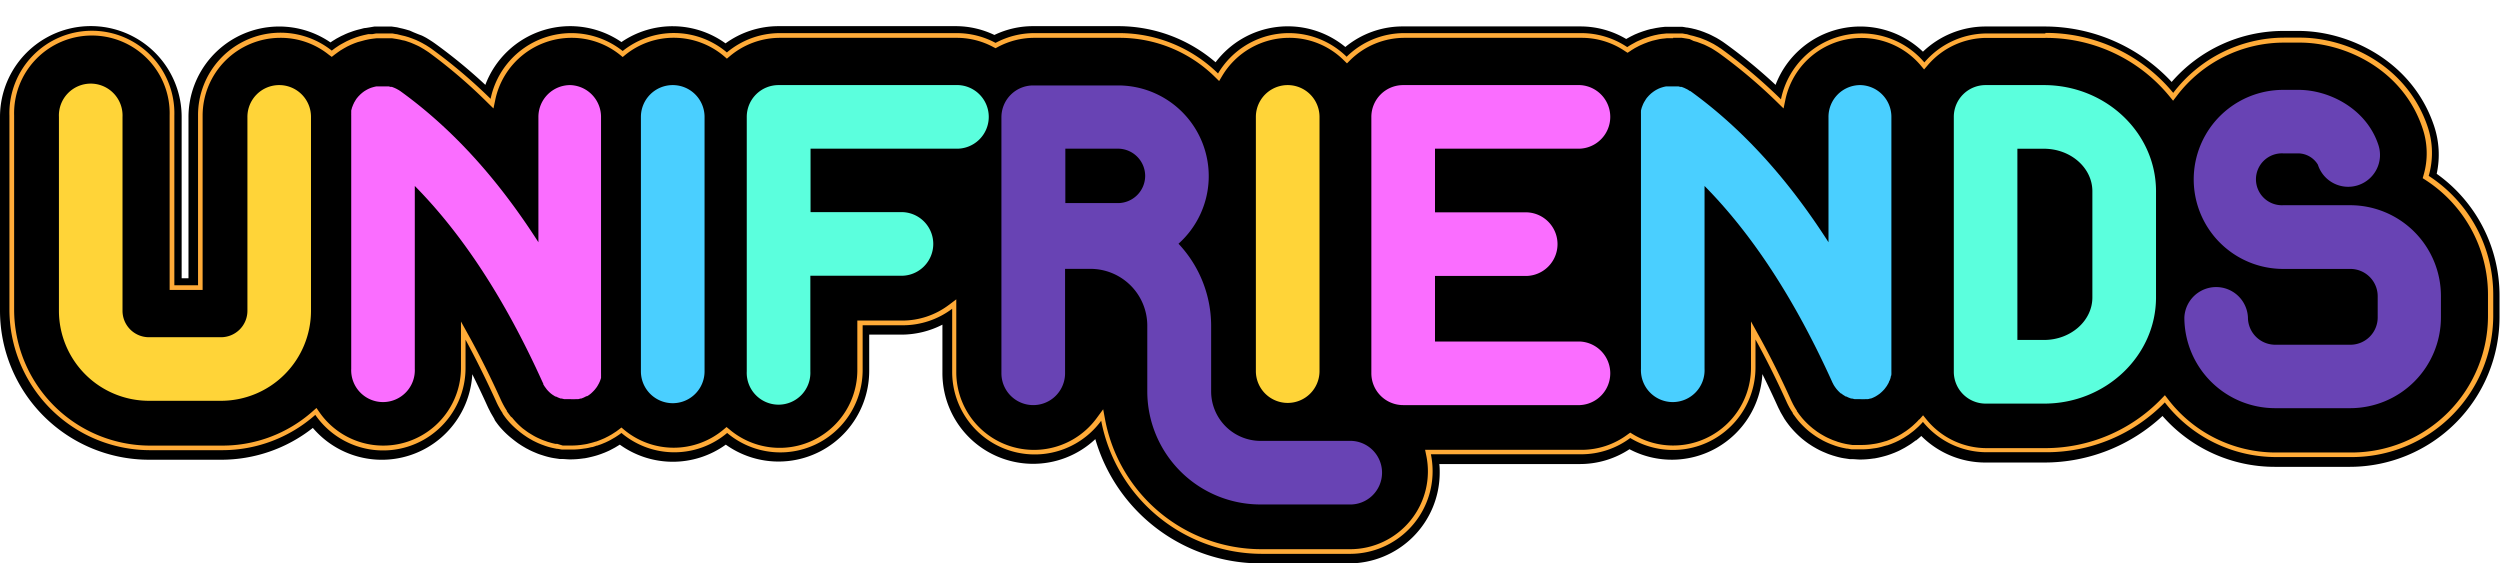 <svg id="Layer_1" data-name="Layer 1" xmlns="http://www.w3.org/2000/svg" viewBox="0 0 366.08 82.5"><defs><style>.cls-1{fill:#ffab38;}.cls-2{fill:#ffd438;}.cls-3{fill:#4acfff;}.cls-4{fill:#5bffdd;}.cls-5{fill:#fa6dff;}.cls-6{fill:#6843b4;}</style></defs><path d="M356.81,25.45a13.23,13.23,0,0,0-.38-7c-3.19-9.56-12.52-13.92-19.85-13.92h-2.24A21.66,21.66,0,0,0,318,12a25.39,25.39,0,0,0-18.71-8.12h-8.53a13.26,13.26,0,0,0-9.18,3.69A13.27,13.27,0,0,0,260,12.43a75.55,75.55,0,0,0-7.4-6.08l-.34-.24-.45-.29-.47-.28-.68-.35c-.17-.09-.35-.17-.51-.24l-.64-.26-.58-.21-.61-.18h0l-.67-.16-.54-.1c-.21,0-.46-.08-.76-.11l-.52,0-.47,0h-.5l-.53,0c-.19,0-.39,0-.56,0l-.64.07-.63.1-.67.14h-.05l-.54.14-.66.21-.59.21-.6.25-.59.29-.53.29-.14.08a13.12,13.12,0,0,0-6.72-1.84H205.47A13.2,13.2,0,0,0,197,6.88,13.25,13.25,0,0,0,178,9.12a21.83,21.83,0,0,0-14.25-5.29H151.3a13.05,13.05,0,0,0-5.69,1.29,13.13,13.13,0,0,0-5.7-1.29H114a13.23,13.23,0,0,0-7.76,2.52A13.24,13.24,0,0,0,91,6.16a13.27,13.27,0,0,0-19.93,6.27,75.55,75.55,0,0,0-7.4-6.08l-.33-.23-.48-.31-.46-.28c-.21-.11-.43-.23-.65-.33l0,0L61.22,5l-.64-.26L60,4.48l-.62-.18c-.23-.06-.45-.12-.7-.17L58.15,4l-.77-.11-.52,0-.47,0H55.9l-.53,0c-.2,0-.39,0-.57,0L54.16,4l-.62.1c-.24,0-.46.09-.72.15l-.52.13c-.24.07-.48.14-.7.22l-.56.2c-.21.09-.42.17-.62.27s-.38.17-.57.27l-.56.3-.57.35-.33.22a13.28,13.28,0,0,0-20.79,11V40.75h-1V17.12A13.29,13.29,0,1,0,0,17.12v28.4a21.83,21.83,0,0,0,21.8,21.8H32.37a21.64,21.64,0,0,0,13.44-4.66A13.27,13.27,0,0,0,69.16,54.8c.75,1.51,1.5,3.08,2.23,4.7.08.18.17.36.26.53s.13.26.19.38c.18.32.37.63.58,1l0,.06.15.23c.17.23.34.47.52.69a.76.76,0,0,1,.11.14l.07.07A12.85,12.85,0,0,0,75,64.25l.19.15q.35.28.72.54l0,0,.26.17c.25.17.51.32.77.47a2.72,2.72,0,0,0,.3.16,8.9,8.9,0,0,0,.88.43l.45.19q.33.14.66.24l.44.14c.35.11.7.2,1.08.28l.33.06.87.13.28,0c.43,0,.84.06,1.24.06a13.55,13.55,0,0,0,2-.15c.13,0,.41-.06.74-.13l.47-.11c.24-.06.55-.14.89-.25l.41-.14.55-.21.42-.18a4.41,4.41,0,0,0,.48-.23l.62-.33.48-.29.23-.14a13.27,13.27,0,0,0,15.52,0,13.28,13.28,0,0,0,21-10.77V49H132a13.16,13.16,0,0,0,6-1.46v7.09a13.28,13.28,0,0,0,22.39,9.67A25.23,25.23,0,0,0,184.59,82.5h12.94a13.3,13.3,0,0,0,13.29-13.28c0-.43,0-.85-.06-1.27h20.59a13.19,13.19,0,0,0,7.26-2.17,13.28,13.28,0,0,0,19.46-11q1.13,2.27,2.23,4.7c.08.18.17.36.26.53s.12.26.19.38c.18.32.37.63.58,1l.05.06.15.23c.17.23.34.47.52.69l.11.14.06.07a14.2,14.2,0,0,0,1.69,1.69l.19.15c.23.19.48.37.72.54l0,0,.26.17c.25.17.5.32.77.47.09.05.18.11.29.16a9,9,0,0,0,.89.43l.45.19q.33.14.66.24a4.56,4.56,0,0,0,.44.14c.35.11.7.2,1.07.28l.34.06.87.13.28,0c.43,0,.84.06,1.24.06a13.31,13.31,0,0,0,1.95-.15c.14,0,.42-.06.75-.13l.47-.11c.23-.06.55-.14.89-.25l.41-.14.55-.21.42-.18c.19-.08.35-.16.48-.23l.62-.33.48-.29c.2-.12.39-.24.57-.37s.36-.26.54-.4l.06,0,.41-.34.36-.32a13.24,13.24,0,0,0,9.39,3.89h8.62a25.39,25.39,0,0,0,17.31-6.82,21.84,21.84,0,0,0,16.44,7.45h11a21.94,21.94,0,0,0,21.91-21.91v-3.1A21.88,21.88,0,0,0,356.81,25.45ZM89.29,66h0ZM277,54.65h0l.46.06h0ZM278.2,66Z"/><path class="cls-1" d="M245,5.54h.42l.47,0,.4,0,.64.1.48.08L248,6l.5.14.51.19.55.21.43.21.59.3.38.23.43.28.27.18A75.87,75.87,0,0,1,260.27,15l.9.88.26-1.24a11.38,11.38,0,0,1,19.8-5.09l.52.62.53-.62a11.39,11.39,0,0,1,8.65-4h8.54a23.36,23.36,0,0,1,18.19,8.53l.55.67.53-.69a19.72,19.72,0,0,1,15.77-7.82h2.25c6.66,0,15.15,3.95,18,12.61a11.35,11.35,0,0,1,.14,6.75l-.14.49.43.28a20,20,0,0,1,9.13,16.79v3.1a20,20,0,0,1-20,20H333.3a19.89,19.89,0,0,1-15.8-7.76l-.49-.63-.55.57a23.61,23.61,0,0,1-16.91,7.18h-8.62a11.36,11.36,0,0,1-8.82-4.18l-.51-.63-.53.6-.05,0a3.58,3.58,0,0,1-.26.29c-.11.12-.23.23-.35.34s-.29.28-.46.42l-.38.31-.46.34-.51.33a3.85,3.85,0,0,1-.42.25c-.2.12-.39.21-.55.29l-.37.18-.33.14-.53.21-.29.1h-.05c-.3.1-.56.17-.77.22l-.39.09c-.28.06-.52.09-.66.11a10.59,10.59,0,0,1-1.66.13c-.34,0-.69,0-1.05,0l-.29,0-.72-.11-.27-.05c-.32-.07-.62-.14-.93-.24a2.29,2.29,0,0,1-.37-.12l-.57-.2-.39-.17c-.25-.11-.51-.23-.75-.36l-.25-.14c-.23-.13-.45-.26-.66-.4l-.23-.15-.64-.48-.13-.11a11.35,11.35,0,0,1-1.48-1.46l-.14-.18a6.7,6.7,0,0,1-.45-.6l-.14-.19,0-.07a9.14,9.14,0,0,1-.5-.83,2.09,2.09,0,0,1-.15-.3c-.09-.16-.16-.32-.23-.47-1.47-3.24-3-6.31-4.54-9.11l-1.3-2.35v6.78a11.39,11.39,0,0,1-17.29,9.74l-.39-.24-.38.27a11.27,11.27,0,0,1-6.78,2.25H208.68l.17.83a11.39,11.39,0,0,1-11.14,13.72h-13a23.31,23.31,0,0,1-22.88-18.93l-.29-1.56-.94,1.28a11.38,11.38,0,0,1-20.57-6.73V43.83l-1.1.83a11.31,11.31,0,0,1-6.83,2.28h-6.56v7.25a11.37,11.37,0,0,1-18.7,8.71l-.45-.37-.44.37a11.35,11.35,0,0,1-14.6,0L91,62.6l-.44.34-.31.23-.51.33a3.85,3.85,0,0,1-.42.25,6,6,0,0,1-.55.29,3.14,3.14,0,0,1-.37.18l-.33.14-.53.21-.28.1h-.06c-.29.1-.56.17-.77.22L86,65c-.28.06-.51.09-.65.11a10.71,10.71,0,0,1-1.67.13c-.34,0-.69,0-1,0l-.28,0L81.61,65,81.34,65c-.31-.07-.62-.14-.92-.24a2.78,2.78,0,0,1-.38-.12l-.57-.2-.39-.17c-.25-.11-.51-.23-.75-.36l-.25-.14-.66-.4-.22-.15-.65-.48-.13-.11A10.68,10.68,0,0,1,75,61.16L74.8,61l-.45-.6-.13-.19,0-.07c-.18-.27-.34-.54-.49-.82a2.94,2.94,0,0,1-.16-.31c-.09-.16-.16-.32-.23-.47-1.47-3.24-3-6.31-4.54-9.11l-1.3-2.35v6.78a11.38,11.38,0,0,1-20.72,6.51l-.44-.63-.58.51a19.88,19.88,0,0,1-13.17,5H22A19.93,19.93,0,0,1,2.07,45.32V16.93a11.39,11.39,0,1,1,22.77,0V42.46h4.83V16.93A11.4,11.4,0,0,1,41.06,5.54,11.23,11.23,0,0,1,48.13,8l.45.33L49,8l.49-.36.39-.27.52-.31.45-.25.52-.25.53-.22.47-.17L53,6l.47-.13.62-.13.54-.08.54-.06.51,0h.84l.42,0,.44,0,.65.1.5.09.52.13.06,0a3.8,3.8,0,0,1,.51.15l.53.18.52.22.44.2q.28.13.57.3l.39.23.42.27.29.19A75.62,75.62,0,0,1,71.36,15l.9.88.26-1.24A11.42,11.42,0,0,1,83.67,5.54,11.28,11.28,0,0,1,90.75,8l.43.35L91.61,8a11.23,11.23,0,0,1,7.07-2.47A11.41,11.41,0,0,1,106,8.21l.44.38.45-.38a11.41,11.41,0,0,1,7.32-2.67h25.87a11.29,11.29,0,0,1,5.37,1.35l.33.17.32-.17a11.32,11.32,0,0,1,5.37-1.35h12.42a19.89,19.89,0,0,1,14,5.71l.63.62.45-.76a11.44,11.44,0,0,1,9.78-5.57,11.32,11.32,0,0,1,8,3.26l.49.48.48-.48a11.35,11.35,0,0,1,8-3.26h25.88a11.28,11.28,0,0,1,6.34,1.94l.39.25.38-.25.08-.05.09-.07.54-.33.44-.23c.18-.1.34-.17.5-.24s.36-.16.55-.23.31-.12.47-.18l.57-.18.5-.12.58-.13.5-.07h.05l.54-.06.5,0H245m54.51-.69h-8.54a12.07,12.07,0,0,0-9.18,4.24,12.06,12.06,0,0,0-21,5.4,77,77,0,0,0-8.7-7.36,3.28,3.28,0,0,0-.31-.2c-.14-.1-.29-.2-.43-.28l-.41-.25-.62-.32-.47-.22-.58-.23c-.18-.07-.36-.14-.54-.19l-.54-.16c-.2-.06-.4-.11-.64-.16L247,5c-.22,0-.45-.08-.68-.1l-.44,0h0c-.14,0-.29,0-.44,0h-.91l-.52,0-.56.06h-.06l-.53.08-.62.13-.53.14-.6.19-.51.18-.57.25c-.17.07-.34.15-.53.25l-.47.26c-.19.1-.38.22-.57.34l-.18.12a12.07,12.07,0,0,0-6.73-2.05H205.64a12,12,0,0,0-8.45,3.46,12.06,12.06,0,0,0-18.83,2.45,20.66,20.66,0,0,0-14.47-5.91H151.47a12,12,0,0,0-5.69,1.43,12,12,0,0,0-5.7-1.43H114.21a12.06,12.06,0,0,0-7.77,2.83,12,12,0,0,0-15.26-.21,12.08,12.08,0,0,0-19.34,7,76.17,76.17,0,0,0-8.7-7.36l-.31-.21-.44-.28L62,6.4c-.2-.12-.41-.22-.6-.32l-.47-.22-.56-.22h0l-.53-.19-.54-.16,0,0-.56-.13L58.1,5c-.22,0-.44-.08-.68-.1l-.47,0-.45,0h-.9l-.53,0L54.51,5h0L53.92,5l-.64.14-.51.13-.61.19-.5.19q-.28.1-.57.24c-.17.07-.35.16-.54.26l-.48.26a6.16,6.16,0,0,0-.55.33l-.42.28-.52.39,0,0A12.07,12.07,0,0,0,29,16.93V41.77H25.53V16.93a12.08,12.08,0,1,0-24.15,0V45.32A20.62,20.62,0,0,0,22,65.92H32.54a20.55,20.55,0,0,0,13.63-5.17,12.07,12.07,0,0,0,22-6.91v-4.1Q70.47,54,72.66,58.8c.07.17.15.33.24.51s.12.23.18.33a7.87,7.87,0,0,0,.52.86l0,.07.15.21c.15.22.31.43.47.63l.16.19A12,12,0,0,0,76,63.15l.14.12c.22.17.44.34.68.5l.25.17a7.92,7.92,0,0,0,.69.42l.26.15q.41.21.81.39l.41.17.6.22.4.13c.32.09.64.17,1,.24l.3.06c.24,0,.5.08.76.11l.29,0c.39,0,.76,0,1.12,0a10.81,10.81,0,0,0,1.77-.14,6.52,6.52,0,0,0,.69-.11l.43-.1c.2,0,.49-.13.8-.23l.06,0,.31-.11a4.48,4.48,0,0,0,.55-.21l.34-.14.42-.2c.16-.08.36-.18.57-.31l.45-.26.53-.35.37-.27a12,12,0,0,0,15.48,0,12.06,12.06,0,0,0,19.84-9.24V47.63h5.87a12,12,0,0,0,7.24-2.42v9.26a12.08,12.08,0,0,0,21.82,7.14A24,24,0,0,0,184.76,81.1h13A12.09,12.09,0,0,0,209.78,69a12.64,12.64,0,0,0-.25-2.48h22a12,12,0,0,0,7.19-2.38,12.08,12.08,0,0,0,18.34-10.33v-4.1q2.32,4.21,4.52,9.06c.07.17.15.33.24.51s.12.22.16.31c.16.29.34.58.54.88l0,.07c.05.07.09.14.15.21s.31.43.47.63l.15.19a13.44,13.44,0,0,0,1.56,1.55l.15.12c.22.17.44.34.68.5a2.2,2.2,0,0,0,.25.17,7.92,7.92,0,0,0,.69.42l.26.15q.4.21.81.39l.41.17.6.22.4.13c.32.09.63.17,1,.24l.3.06c.25,0,.51.08.76.11l.3,0c.39,0,.76,0,1.12,0a10.81,10.81,0,0,0,1.77-.14,6.94,6.94,0,0,0,.69-.11l.42-.1.81-.23.06,0,.31-.11a5.2,5.2,0,0,0,.55-.21l.34-.14.42-.2c.16-.08.35-.18.57-.31a5.06,5.06,0,0,0,.44-.26l.54-.35.49-.37c.14-.1.27-.21.41-.33l.49-.44.36-.36c.11-.11.22-.24.33-.36a12.05,12.05,0,0,0,9.35,4.44h8.62A24.21,24.21,0,0,0,317,58.93a20.65,20.65,0,0,0,16.34,8h11.05a20.73,20.73,0,0,0,20.7-20.71v-3.1a20.72,20.72,0,0,0-9.45-17.37,12,12,0,0,0-.14-7.15c-3-9-11.8-13.09-18.7-13.09h-2.25a20.52,20.52,0,0,0-16.32,8.09,24.11,24.11,0,0,0-18.72-8.78Z"/><path class="cls-1" d="M55.72,4.86h0Z"/><path class="cls-2" d="M40.89,12.46a4.65,4.65,0,0,0-4.66,4.66v28.4a3.87,3.87,0,0,1-3.86,3.86H21.8a3.87,3.87,0,0,1-3.86-3.86V17.12a4.66,4.66,0,1,0-9.31,0v28.4A13.19,13.19,0,0,0,21.8,58.69H32.37A13.19,13.19,0,0,0,45.54,45.52V17.12A4.65,4.65,0,0,0,40.89,12.46Z"/><path class="cls-3" d="M98.51,12.46a4.66,4.66,0,0,0-4.66,4.66V54.38a4.66,4.66,0,1,0,9.32,0V17.12A4.66,4.66,0,0,0,98.51,12.46Z"/><path class="cls-2" d="M188.56,59a4.66,4.66,0,0,0,4.66-4.66V17.12a4.66,4.66,0,1,0-9.32,0V54.38A4.66,4.66,0,0,0,188.56,59Z"/><path class="cls-4" d="M139.91,12.46H114a4.65,4.65,0,0,0-4.65,4.66V54.38a4.66,4.66,0,1,0,9.31,0v-14H132a4.66,4.66,0,0,0,0-9.32H118.69V21.77h21.22a4.66,4.66,0,1,0,0-9.31Z"/><path class="cls-5" d="M231.35,21.77a4.66,4.66,0,0,0,0-9.31H205.47a4.66,4.66,0,0,0-4.66,4.66V54.38s0,.09,0,.14,0,.1,0,.14a4.66,4.66,0,0,0,4.66,4.66h25.88a4.66,4.66,0,0,0,0-9.31H210.13v-9.6h13.28a4.66,4.66,0,0,0,0-9.32H210.13V21.77Z"/><path class="cls-6" d="M344.17,30.05h-9.83a3.8,3.8,0,1,1,0-7.59h2.24a3.41,3.41,0,0,1,2.83,1.65,4.66,4.66,0,1,0,8.84-2.95c-1.76-5.26-7.2-8-11.67-8h-2.24a13.11,13.11,0,1,0,0,26.22h9.83a4,4,0,0,1,4,4v3.1a4,4,0,0,1-4,4h-11a4,4,0,0,1-4-4,4.66,4.66,0,0,0-9.31,0,13.3,13.3,0,0,0,13.28,13.29h11a13.3,13.3,0,0,0,13.29-13.29v-3.1A13.3,13.3,0,0,0,344.17,30.05Z"/><path class="cls-4" d="M299.29,12.46h-8.53a4.65,4.65,0,0,0-4.66,4.66V54.44a4.66,4.66,0,0,0,4.66,4.66h8.59c9,0,16.36-7,16.36-15.54V28C315.71,19.43,308.34,12.46,299.29,12.46Zm7.1,31.1c0,3.42-3.17,6.21-7.05,6.22h-3.93v-28h3.88c3.92,0,7.1,2.79,7.1,6.22Z"/><path class="cls-3" d="M272.41,12.46a4.65,4.65,0,0,0-4.66,4.66V35.47c-6-9.36-12.66-16.67-20.22-22.13l-.06,0-.23-.15-.16-.1-.23-.11-.18-.09-.22-.09-.22-.08-.2,0-.24-.07-.19,0-.27,0h-.18l-.28,0h-.19l-.27,0-.21,0-.23,0-.24.05-.2.05-.23.07-.2.07-.22.09-.2.1-.19.1-.21.13-.16.11-.21.16-.15.12-.18.17-.16.16-.15.17c-.06.06-.11.13-.16.19a.76.76,0,0,0-.08.11l0,0-.15.24c0,.05-.07.1-.1.16l-.12.23a1.42,1.42,0,0,0-.08.18,2.18,2.18,0,0,0-.09.23,1.67,1.67,0,0,0-.08.2l-.06.21-.06.24,0,.19a2.51,2.51,0,0,0,0,.27c0,.06,0,.12,0,.18s0,.19,0,.28V54a4.66,4.66,0,1,0,9.31,0V27.23c7,7.1,13.21,16.58,18.7,28.72a1,1,0,0,0,.11.21.54.54,0,0,0,.05.11,2.39,2.39,0,0,0,.21.34.22.22,0,0,0,.05.08l.2.27.06.07a5.48,5.48,0,0,0,.59.59l.05,0,.27.2.1.06.28.18.09,0,.31.15.16.06.23.09.15,0,.37.09.1,0,.33,0H272l.43,0a5.31,5.31,0,0,0,.68,0l.27,0,.12,0a2,2,0,0,0,.35-.09l.11,0,.35-.14h0a.31.31,0,0,1,.1-.05l.27-.14.17-.11a1.37,1.37,0,0,0,.2-.13l.2-.14.15-.13.2-.18.13-.13.18-.19.12-.15.14-.19.13-.18.11-.19.12-.21.08-.17c0-.08.07-.16.11-.25l.06-.16a2.58,2.58,0,0,0,.08-.26c0-.06,0-.13.05-.19a2,2,0,0,0,.05-.24,2,2,0,0,0,0-.24,1.36,1.36,0,0,0,0-.2c0-.1,0-.2,0-.3v-37A4.65,4.65,0,0,0,272.41,12.46Z"/><path class="cls-5" d="M83.5,12.46a4.66,4.66,0,0,0-4.66,4.66V35.47c-6-9.36-12.65-16.67-20.22-22.13l0,0-.23-.15-.17-.09a1,1,0,0,0-.23-.12,1.51,1.51,0,0,0-.18-.09l-.22-.09-.21-.08-.21,0-.24-.07-.19,0-.27,0h-.17l-.29,0h-.19l-.27,0-.21,0-.23,0-.23.05-.2.05-.24.07-.2.07-.21.09-.21.1-.18.1-.22.13-.16.11-.21.16-.14.12-.19.17-.15.16a1.29,1.29,0,0,0-.16.17l-.16.19a.76.76,0,0,1-.08.11.1.1,0,0,1,0,0l-.15.24-.09.16a1,1,0,0,0-.12.23l-.09.18-.09.23-.08.2a1.6,1.6,0,0,0-.05.21,2.17,2.17,0,0,0-.07.24l0,.19c0,.09,0,.18,0,.27a1.09,1.09,0,0,0,0,.18c0,.1,0,.19,0,.28V54a4.66,4.66,0,1,0,9.31,0V27.23c7,7.1,13.21,16.58,18.7,28.72a2,2,0,0,0,.11.21l0,.11.21.34.06.08.2.27.05.07a5.48,5.48,0,0,0,.59.59.1.1,0,0,1,0,0l.27.2.1.06.28.18.09,0,.32.15.15.06.23.09.16,0,.36.09.11,0,.32,0h.11l.43,0a5.19,5.19,0,0,0,.68,0l.27,0,.12,0,.36-.09.1,0,.35-.14h0l.1-.05.27-.14L86,58l.21-.13.19-.14.16-.13.19-.18.13-.13.18-.19.12-.15.15-.19.12-.18a1.18,1.18,0,0,0,.11-.19l.12-.21a1.3,1.3,0,0,0,.08-.17,1.89,1.89,0,0,0,.11-.25l.06-.16a2.58,2.58,0,0,0,.08-.26,1.33,1.33,0,0,0,0-.19,2,2,0,0,0,0-.24,2,2,0,0,0,0-.24l0-.2c0-.1,0-.2,0-.3s0-.08,0-.12V17.12A4.66,4.66,0,0,0,83.5,12.46Z"/><path class="cls-6" d="M197.53,64.56H184.59a7.25,7.25,0,0,1-7.24-7.24V47.69a17.55,17.55,0,0,0-4.78-12,13.28,13.28,0,0,0-8.85-23.18H151.3a4.66,4.66,0,0,0-4.66,4.66s0,.09,0,.14,0,.09,0,.14V54.66a4.66,4.66,0,1,0,9.32,0V39.37h3.76A8.32,8.32,0,0,1,168,47.69v9.63a16.57,16.57,0,0,0,16.56,16.55h12.94a4.66,4.66,0,1,0,0-9.31ZM167.69,25.74a4,4,0,0,1-4,4H156V21.77h7.76A4,4,0,0,1,167.69,25.74Z"/></svg>
